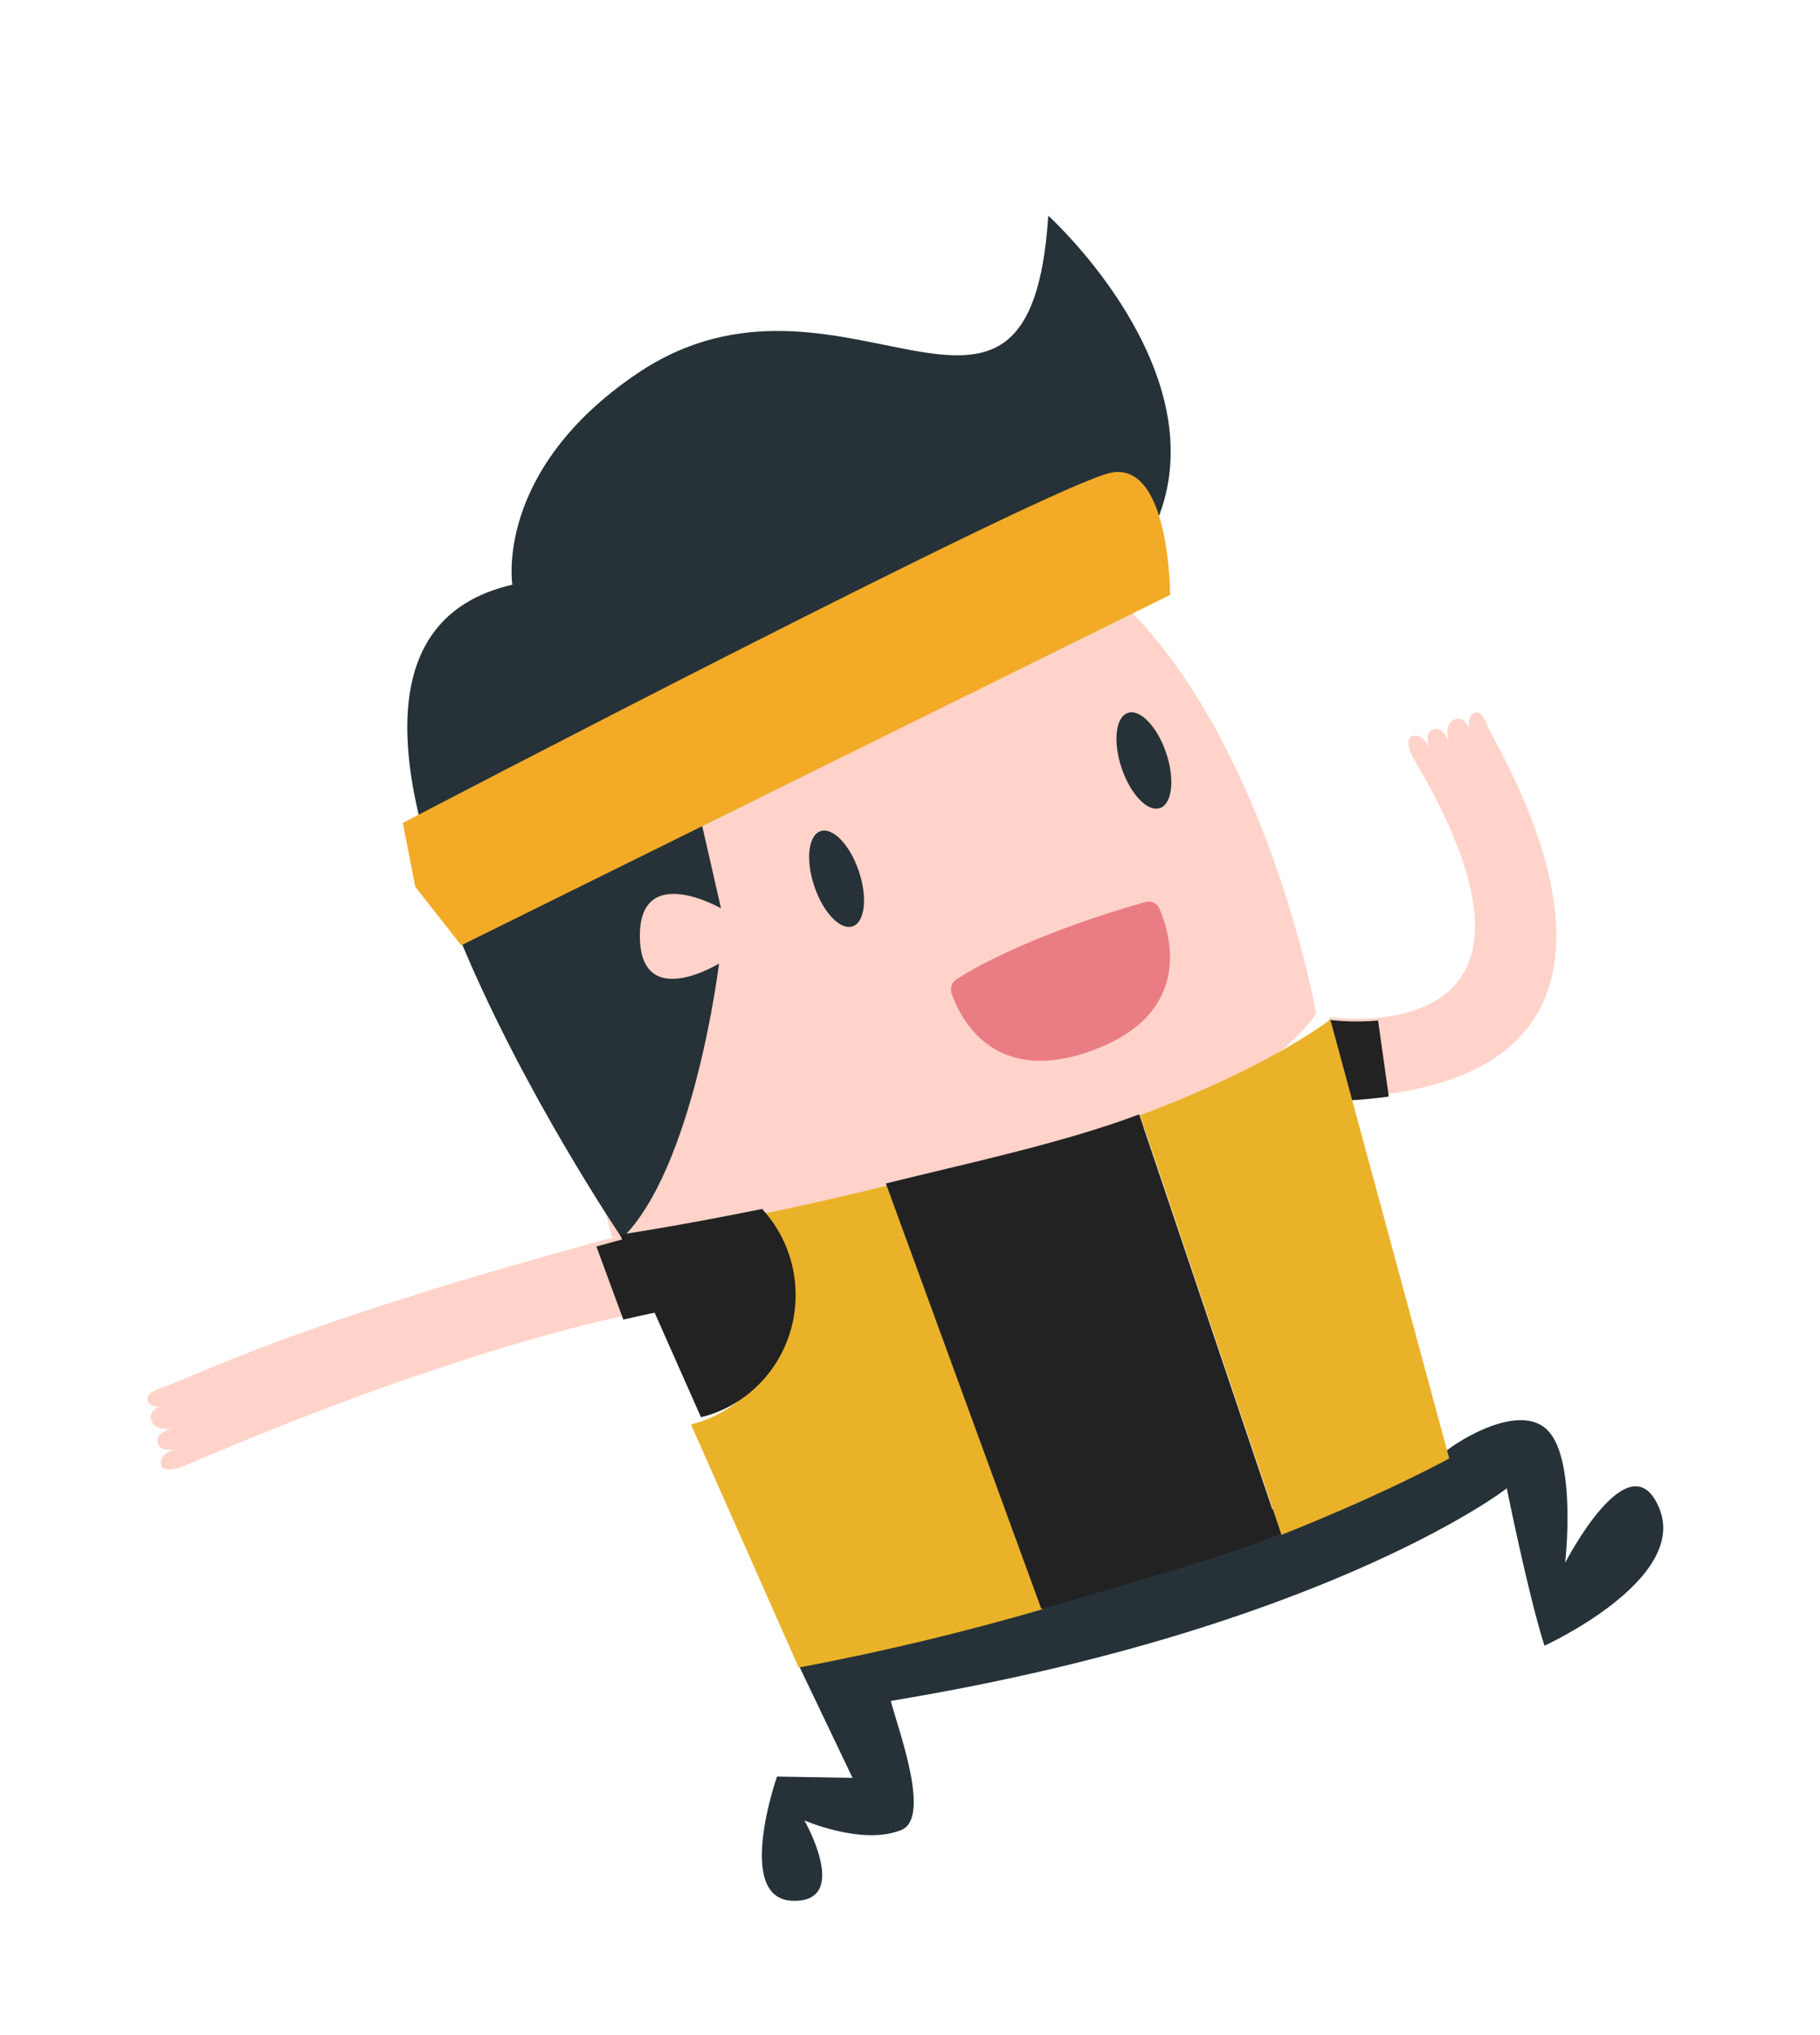 <svg width="170" height="190" viewBox="0 0 170 190" fill="none" xmlns="http://www.w3.org/2000/svg">
<g filter="url(#filter0_d_20_16345)">
<mask id="path-1-outside-1_20_16345" maskUnits="userSpaceOnUse" x="8.756" y="2.906" width="151" height="172" fill="black">
<rect fill="white" x="8.756" y="2.906" width="151" height="172"/>
<path fill-rule="evenodd" clip-rule="evenodd" d="M108.431 40.469C113.192 26.722 97.916 12.906 97.916 12.906C96.951 27.88 90.995 26.672 82.596 24.968C75.988 23.628 67.868 21.981 59.478 27.669C46.12 36.724 47.857 47.359 47.857 47.359C38.388 49.533 36.825 57.694 38.786 67.372C37.948 67.808 37.492 68.047 37.492 68.047L38.662 74.014L42.174 78.476C47.597 92.412 56.587 106.105 57.935 108.125C33.252 114.746 22.675 119.203 17.9 121.214L17.9 121.214L17.9 121.214C16.683 121.727 15.842 122.081 15.242 122.271C15.242 122.271 13.598 122.788 13.768 123.465C13.947 125.546 14.119 127.364 15.061 129.573C15.256 130.321 16.899 129.763 16.899 129.763C35.458 121.772 48.526 117.948 55.718 116.203L56.015 117.008C59.086 116.291 60.894 115.996 61.399 115.919L65.843 125.94L75.91 148.639C77.45 148.349 78.966 148.049 80.457 147.738L76.295 149.123L79.632 158.755L72.577 158.634C72.577 158.634 68.569 170.078 74.047 170.234C77.173 170.324 76.379 168.523 75.525 166.585C74.882 165.128 74.205 163.594 75.134 162.726C76.477 161.473 77.885 162.148 79.431 162.89C80.879 163.585 82.448 164.338 84.196 163.619C86.544 162.654 84.753 156.743 83.707 153.292C83.497 152.598 83.317 152.004 83.207 151.569C122.761 145.041 140.235 132.193 140.743 131.715C140.743 131.715 142.719 141.562 144.262 146.417C144.262 146.417 157.732 140.27 154.988 133.588C152.245 126.905 146.197 138.674 146.197 138.674C146.197 138.674 147.281 129.23 144.62 126.368C142.16 123.722 137.26 127.928 135.686 129.278L135.685 129.279C135.628 129.328 135.576 129.373 135.528 129.414L131.745 130.673C133.971 129.583 135.143 128.93 135.143 128.93L126.082 95.503C127.376 95.428 128.583 95.307 129.722 95.148L129.685 94.886C155.396 91.338 142.466 67.174 139.468 61.571C139.241 61.146 139.07 60.827 138.978 60.633C138.978 60.633 138.289 59.032 137.728 59.304C135.417 59.65 133.512 60.328 131.846 61.51C131.146 61.814 131.927 63.386 131.927 63.386C146.936 88.495 128.794 88.129 124.871 87.783C125.067 87.509 125.147 87.36 125.147 87.36C125.147 87.36 120.404 60.928 106.144 48.245L109.162 46.754C109.162 46.754 109.162 43.508 108.431 40.469ZM65.204 107.719C62.552 108.203 60.531 108.535 59.376 108.718L58.971 107.848L58.5 107.973C58.709 107.748 58.912 107.511 59.112 107.263C59.2 107.597 59.291 107.932 59.383 108.27C61.382 108.099 63.322 107.915 65.204 107.719ZM125.023 91.597L124.213 88.607C124.237 88.579 124.261 88.551 124.285 88.524L125.023 91.597Z"/>
</mask>
<path fill-rule="evenodd" clip-rule="evenodd" d="M108.431 40.469C113.192 26.722 97.916 12.906 97.916 12.906C96.951 27.88 90.995 26.672 82.596 24.968C75.988 23.628 67.868 21.981 59.478 27.669C46.12 36.724 47.857 47.359 47.857 47.359C38.388 49.533 36.825 57.694 38.786 67.372C37.948 67.808 37.492 68.047 37.492 68.047L38.662 74.014L42.174 78.476C47.597 92.412 56.587 106.105 57.935 108.125C33.252 114.746 22.675 119.203 17.9 121.214L17.9 121.214L17.9 121.214C16.683 121.727 15.842 122.081 15.242 122.271C15.242 122.271 13.598 122.788 13.768 123.465C13.947 125.546 14.119 127.364 15.061 129.573C15.256 130.321 16.899 129.763 16.899 129.763C35.458 121.772 48.526 117.948 55.718 116.203L56.015 117.008C59.086 116.291 60.894 115.996 61.399 115.919L65.843 125.94L75.91 148.639C77.45 148.349 78.966 148.049 80.457 147.738L76.295 149.123L79.632 158.755L72.577 158.634C72.577 158.634 68.569 170.078 74.047 170.234C77.173 170.324 76.379 168.523 75.525 166.585C74.882 165.128 74.205 163.594 75.134 162.726C76.477 161.473 77.885 162.148 79.431 162.89C80.879 163.585 82.448 164.338 84.196 163.619C86.544 162.654 84.753 156.743 83.707 153.292C83.497 152.598 83.317 152.004 83.207 151.569C122.761 145.041 140.235 132.193 140.743 131.715C140.743 131.715 142.719 141.562 144.262 146.417C144.262 146.417 157.732 140.27 154.988 133.588C152.245 126.905 146.197 138.674 146.197 138.674C146.197 138.674 147.281 129.23 144.62 126.368C142.16 123.722 137.26 127.928 135.686 129.278L135.685 129.279C135.628 129.328 135.576 129.373 135.528 129.414L131.745 130.673C133.971 129.583 135.143 128.93 135.143 128.93L126.082 95.503C127.376 95.428 128.583 95.307 129.722 95.148L129.685 94.886C155.396 91.338 142.466 67.174 139.468 61.571C139.241 61.146 139.07 60.827 138.978 60.633C138.978 60.633 138.289 59.032 137.728 59.304C135.417 59.65 133.512 60.328 131.846 61.51C131.146 61.814 131.927 63.386 131.927 63.386C146.936 88.495 128.794 88.129 124.871 87.783C125.067 87.509 125.147 87.36 125.147 87.36C125.147 87.36 120.404 60.928 106.144 48.245L109.162 46.754C109.162 46.754 109.162 43.508 108.431 40.469ZM65.204 107.719C62.552 108.203 60.531 108.535 59.376 108.718L58.971 107.848L58.5 107.973C58.709 107.748 58.912 107.511 59.112 107.263C59.2 107.597 59.291 107.932 59.383 108.27C61.382 108.099 63.322 107.915 65.204 107.719ZM125.023 91.597L124.213 88.607C124.237 88.579 124.261 88.551 124.285 88.524L125.023 91.597Z" fill="white"/>
<path d="M97.916 12.906L100.861 9.65L94.119 3.553L93.535 12.623L97.916 12.906ZM108.431 40.469L104.283 39.033L103.863 40.247L104.163 41.496L108.431 40.469ZM82.596 24.968L83.469 20.666L82.596 24.968ZM59.478 27.669L57.015 24.035L57.014 24.035L59.478 27.669ZM47.857 47.359L48.84 51.637L52.854 50.715L52.19 46.651L47.857 47.359ZM38.786 67.372L40.814 71.266L43.745 69.739L43.089 66.5L38.786 67.372ZM37.492 68.047L35.459 64.156L32.553 65.674L33.184 68.892L37.492 68.047ZM38.662 74.014L34.354 74.859L34.558 75.898L35.212 76.729L38.662 74.014ZM42.174 78.476L46.266 76.884L46.028 76.275L45.624 75.761L42.174 78.476ZM57.935 108.125L59.073 112.365L64.985 110.779L61.587 105.688L57.935 108.125ZM17.9 121.214L16.196 117.169L16.156 117.185L16.117 117.203L17.9 121.214ZM17.9 121.214L19.126 125.429L19.411 125.346L19.683 125.226L17.9 121.214ZM17.9 121.214L16.674 116.999L16.43 117.07L16.195 117.169L17.9 121.214ZM15.242 122.271L16.558 126.459L16.569 126.456L15.242 122.271ZM13.768 123.465L18.142 123.088L18.111 122.739L18.027 122.4L13.768 123.465ZM15.061 129.573L19.31 128.467L19.227 128.152L19.099 127.851L15.061 129.573ZM16.899 129.763L18.312 133.92L18.476 133.864L18.636 133.795L16.899 129.763ZM55.718 116.203L59.837 114.685L58.484 111.015L54.683 111.937L55.718 116.203ZM56.015 117.008L51.896 118.527L53.237 122.165L57.014 121.283L56.015 117.008ZM61.399 115.919L65.412 114.14L64.053 111.076L60.74 111.579L61.399 115.919ZM65.843 125.94L61.83 127.72L61.83 127.72L65.843 125.94ZM75.91 148.639L71.897 150.419L73.306 153.596L76.722 152.953L75.91 148.639ZM80.457 147.738L81.843 151.903L79.562 143.44L80.457 147.738ZM76.295 149.123L74.909 144.958L70.692 146.361L72.147 150.56L76.295 149.123ZM79.632 158.755L79.557 163.144L85.836 163.251L83.78 157.317L79.632 158.755ZM72.577 158.634L72.653 154.245L69.482 154.191L68.434 157.183L72.577 158.634ZM74.047 170.234L74.173 165.846L74.172 165.845L74.047 170.234ZM75.525 166.585L71.508 168.357L71.508 168.357L75.525 166.585ZM75.134 162.726L78.13 165.935L78.13 165.935L75.134 162.726ZM79.431 162.89L81.33 158.932H81.33L79.431 162.89ZM84.196 163.619L82.528 159.558L82.527 159.559L84.196 163.619ZM83.707 153.292L79.506 154.565L79.506 154.565L83.707 153.292ZM83.207 151.569L82.492 147.237L77.777 148.016L78.952 152.648L83.207 151.569ZM140.743 131.715L145.047 130.851L143.492 123.103L137.735 128.517L140.743 131.715ZM144.262 146.417L140.079 147.747L141.579 152.466L146.085 150.41L144.262 146.417ZM154.988 133.588L159.049 131.92L154.988 133.588ZM146.197 138.674L141.835 138.173L150.101 140.68L146.197 138.674ZM144.62 126.368L141.405 129.357L141.405 129.357L144.62 126.368ZM135.686 129.278L132.827 125.947L132.821 125.952L135.686 129.278ZM135.685 129.279L138.544 132.611L138.55 132.606L135.685 129.279ZM135.528 129.414L136.914 133.579L137.726 133.309L138.377 132.753L135.528 129.414ZM131.745 130.673L129.815 126.73L133.131 134.838L131.745 130.673ZM135.143 128.93L137.28 132.764L140.278 131.094L139.38 127.781L135.143 128.93ZM126.082 95.503L125.829 91.121L120.43 91.432L121.845 96.652L126.082 95.503ZM129.722 95.148L130.33 99.496L134.681 98.887L134.069 94.536L129.722 95.148ZM129.685 94.886L129.085 90.537L124.724 91.139L125.338 95.499L129.685 94.886ZM139.468 61.571L143.339 59.5V59.5L139.468 61.571ZM138.978 60.633L134.947 62.37L134.977 62.44L135.01 62.51L138.978 60.633ZM137.728 59.304L138.377 63.645L139.039 63.547L139.64 63.255L137.728 59.304ZM131.846 61.51L133.596 65.536L134.015 65.354L134.387 65.09L131.846 61.51ZM131.927 63.386L127.995 65.338L128.071 65.492L128.159 65.638L131.927 63.386ZM124.871 87.783L121.301 85.228L116.826 91.481L124.485 92.156L124.871 87.783ZM125.147 87.36L129.015 89.437L129.738 88.09L129.468 86.585L125.147 87.36ZM106.144 48.245L104.199 44.31L98.358 47.196L103.226 51.526L106.144 48.245ZM109.162 46.754L111.107 50.69L113.552 49.482V46.754H109.162ZM59.376 108.718L55.396 110.571L56.793 113.572L60.063 113.054L59.376 108.718ZM65.204 107.719L65.992 112.037L64.748 103.352L65.204 107.719ZM58.971 107.848L62.951 105.995L61.397 102.657L57.839 103.606L58.971 107.848ZM58.5 107.973L55.275 104.995L44.999 116.12L59.632 112.215L58.5 107.973ZM59.112 107.263L63.355 106.138L61.132 97.749L55.692 104.511L59.112 107.263ZM59.383 108.27L55.15 109.431L56.117 112.954L59.756 112.644L59.383 108.27ZM124.213 88.607L120.906 85.72L119.361 87.489L119.976 89.756L124.213 88.607ZM125.023 91.597L120.786 92.746L129.292 90.572L125.023 91.597ZM124.285 88.524L128.554 87.498L126.549 79.152L120.955 85.663L124.285 88.524ZM97.916 12.906C94.971 16.162 94.97 16.161 94.969 16.16C94.969 16.16 94.968 16.159 94.968 16.158C94.967 16.158 94.966 16.157 94.966 16.157C94.965 16.156 94.965 16.156 94.965 16.156C94.967 16.158 94.972 16.163 94.981 16.171C94.998 16.187 95.029 16.215 95.072 16.256C95.159 16.338 95.295 16.469 95.473 16.645C95.829 16.998 96.348 17.53 96.964 18.215C98.203 19.593 99.793 21.544 101.233 23.855C104.218 28.644 106.007 34.053 104.283 39.033L112.58 41.906C115.615 33.139 112.147 24.766 108.684 19.21C106.901 16.349 104.969 13.986 103.493 12.344C102.751 11.519 102.113 10.864 101.653 10.408C101.422 10.179 101.235 10 101.1 9.872C101.033 9.809 100.978 9.758 100.938 9.721C100.918 9.702 100.901 9.687 100.888 9.675C100.882 9.669 100.876 9.664 100.872 9.66C100.869 9.658 100.867 9.656 100.865 9.654C100.864 9.654 100.863 9.652 100.863 9.652C100.862 9.651 100.861 9.65 97.916 12.906ZM81.724 29.271C83.744 29.68 85.997 30.145 88.101 30.288C90.228 30.432 92.703 30.293 95.038 29.101C99.998 26.571 101.807 20.79 102.297 13.188L93.535 12.623C93.06 19.995 91.408 21.097 91.049 21.28C90.725 21.446 90.075 21.621 88.694 21.528C87.288 21.433 85.647 21.108 83.469 20.666L81.724 29.271ZM61.941 31.302C68.664 26.745 75.057 27.919 81.724 29.271L83.469 20.666C76.919 19.338 67.072 17.217 57.015 24.035L61.941 31.302ZM47.857 47.359C52.19 46.651 52.19 46.654 52.191 46.657C52.191 46.657 52.191 46.66 52.192 46.662C52.192 46.666 52.193 46.669 52.193 46.672C52.194 46.679 52.195 46.684 52.196 46.69C52.198 46.7 52.199 46.709 52.2 46.714C52.201 46.726 52.201 46.729 52.201 46.722C52.199 46.709 52.194 46.661 52.188 46.58C52.177 46.418 52.165 46.128 52.181 45.732C52.213 44.94 52.356 43.732 52.832 42.27C53.762 39.418 56.059 35.29 61.941 31.302L57.014 24.035C49.539 29.103 46.026 34.82 44.485 39.549C43.726 41.877 43.468 43.894 43.408 45.379C43.378 46.121 43.398 46.733 43.429 47.188C43.445 47.416 43.464 47.605 43.481 47.752C43.49 47.825 43.498 47.889 43.506 47.941C43.51 47.968 43.513 47.991 43.516 48.012C43.518 48.022 43.519 48.032 43.521 48.041C43.521 48.046 43.522 48.05 43.523 48.054C43.523 48.056 43.524 48.059 43.524 48.06C43.524 48.063 43.525 48.066 47.857 47.359ZM43.089 66.5C42.174 61.989 42.24 58.493 43.142 56.102C43.914 54.057 45.428 52.421 48.84 51.637L46.875 43.08C40.817 44.471 36.815 48.002 34.928 53.001C33.172 57.654 33.436 63.077 34.483 68.244L43.089 66.5ZM37.492 68.047C39.524 71.938 39.524 71.938 39.524 71.938C39.524 71.938 39.524 71.938 39.524 71.938C39.524 71.938 39.524 71.938 39.524 71.938C39.524 71.938 39.524 71.938 39.524 71.938C39.524 71.938 39.525 71.938 39.525 71.938C39.526 71.937 39.527 71.936 39.529 71.936C39.532 71.934 39.538 71.931 39.545 71.927C39.559 71.92 39.58 71.909 39.607 71.895C39.663 71.866 39.746 71.822 39.855 71.766C40.073 71.652 40.396 71.484 40.814 71.266L36.758 63.479C36.339 63.697 36.014 63.866 35.795 63.981C35.685 64.038 35.601 64.082 35.545 64.111C35.517 64.126 35.496 64.137 35.481 64.144C35.474 64.148 35.469 64.151 35.465 64.153C35.463 64.154 35.462 64.154 35.461 64.155C35.461 64.155 35.46 64.155 35.46 64.156C35.46 64.156 35.46 64.156 35.46 64.156C35.46 64.156 35.46 64.156 35.46 64.156C35.459 64.156 35.459 64.156 35.459 64.156C35.459 64.156 35.459 64.156 37.492 68.047ZM42.97 73.169L41.8 67.202L33.184 68.892L34.354 74.859L42.97 73.169ZM45.624 75.761L42.111 71.299L35.212 76.729L38.725 81.192L45.624 75.761ZM61.587 105.688C60.264 103.707 51.504 90.347 46.266 76.884L38.083 80.068C43.689 94.477 52.909 108.502 54.284 110.562L61.587 105.688ZM19.604 125.26C24.213 123.318 34.601 118.93 59.073 112.365L56.798 103.885C31.904 110.563 21.137 115.087 16.196 117.169L19.604 125.26ZM19.683 125.226L19.683 125.226L16.117 117.203L16.117 117.203L19.683 125.226ZM19.126 125.429L19.126 125.429L16.674 116.999L16.674 116.999L19.126 125.429ZM16.569 126.456C17.411 126.189 18.483 125.732 19.604 125.26L16.195 117.169C14.882 117.722 14.274 117.973 13.915 118.087L16.569 126.456ZM18.027 122.4C18.239 123.25 18.147 124.062 17.908 124.72C17.688 125.326 17.372 125.729 17.179 125.941C16.981 126.16 16.807 126.293 16.724 126.353C16.634 126.418 16.571 126.453 16.553 126.463C16.524 126.479 16.535 126.471 16.582 126.453C16.598 126.447 16.608 126.443 16.608 126.443C16.608 126.443 16.604 126.445 16.596 126.447C16.592 126.448 16.587 126.45 16.581 126.452C16.578 126.453 16.574 126.454 16.57 126.455C16.568 126.456 16.567 126.457 16.564 126.457C16.563 126.458 16.562 126.458 16.561 126.458C16.561 126.458 16.56 126.459 16.56 126.459C16.559 126.459 16.558 126.459 15.242 122.271C13.925 118.083 13.925 118.084 13.924 118.084C13.924 118.084 13.923 118.084 13.922 118.084C13.921 118.085 13.92 118.085 13.919 118.086C13.916 118.086 13.914 118.087 13.911 118.088C13.906 118.09 13.9 118.092 13.893 118.094C13.881 118.098 13.867 118.102 13.851 118.107C13.819 118.118 13.78 118.131 13.735 118.147C13.646 118.178 13.529 118.22 13.394 118.272C13.138 118.372 12.749 118.536 12.33 118.766C11.968 118.964 11.285 119.37 10.674 120.045C10.063 120.718 8.961 122.34 9.509 124.53L18.027 122.4ZM19.099 127.851C18.455 126.341 18.319 125.141 18.142 123.088L9.394 123.843C9.576 125.951 9.783 128.386 11.023 131.295L19.099 127.851ZM16.899 129.763C15.487 125.606 15.488 125.606 15.489 125.606C15.489 125.606 15.49 125.605 15.491 125.605C15.492 125.605 15.493 125.604 15.494 125.604C15.496 125.603 15.498 125.603 15.501 125.602C15.505 125.601 15.509 125.599 15.512 125.598C15.519 125.596 15.525 125.594 15.53 125.592C15.54 125.589 15.546 125.587 15.549 125.586C15.554 125.585 15.549 125.586 15.54 125.589C15.502 125.598 15.518 125.591 15.591 125.583C15.633 125.579 15.736 125.57 15.887 125.575C16.028 125.58 16.306 125.601 16.659 125.704C17.013 125.807 17.564 126.029 18.108 126.511C18.693 127.029 19.114 127.714 19.31 128.467L10.813 130.679C11.369 132.816 13.051 133.798 14.203 134.133C15.195 134.422 16.086 134.36 16.515 134.314C17.024 134.26 17.463 134.16 17.739 134.089C17.887 134.05 18.012 134.014 18.108 133.985C18.156 133.97 18.197 133.957 18.231 133.946C18.248 133.941 18.264 133.936 18.277 133.931C18.284 133.929 18.29 133.927 18.296 133.925C18.299 133.924 18.301 133.923 18.304 133.922C18.305 133.922 18.307 133.921 18.308 133.921C18.309 133.921 18.309 133.92 18.31 133.92C18.311 133.92 18.312 133.92 16.899 129.763ZM54.683 111.937C47.246 113.741 33.943 117.644 15.163 125.731L18.636 133.795C36.973 125.899 49.806 122.154 56.753 120.469L54.683 111.937ZM60.134 115.49L59.837 114.685L51.599 117.722L51.896 118.527L60.134 115.49ZM60.74 111.579C60.122 111.673 58.2 111.989 55.016 112.733L57.014 121.283C59.972 120.592 61.667 120.319 62.057 120.26L60.74 111.579ZM69.856 124.161L65.412 114.14L57.386 117.699L61.83 127.72L69.856 124.161ZM79.923 146.859L69.856 124.16L61.83 127.72L71.897 150.419L79.923 146.859ZM79.562 143.44C78.098 143.745 76.61 144.04 75.098 144.325L76.722 152.953C78.289 152.658 79.833 152.352 81.352 152.036L79.562 143.44ZM77.681 153.288L81.843 151.903L79.071 143.573L74.909 144.958L77.681 153.288ZM83.78 157.317L80.443 147.686L72.147 150.56L75.484 160.192L83.78 157.317ZM72.502 163.023L79.557 163.144L79.707 154.365L72.653 154.245L72.502 163.023ZM74.172 165.845C74.3 165.849 74.709 165.911 75.133 166.247C75.52 166.552 75.633 166.86 75.636 166.867C75.638 166.872 75.622 166.829 75.604 166.723C75.585 166.618 75.568 166.473 75.559 166.284C75.541 165.898 75.559 165.417 75.621 164.856C75.746 163.725 76.016 162.529 76.275 161.568C76.401 161.1 76.519 160.712 76.602 160.448C76.644 160.316 76.676 160.217 76.697 160.154C76.708 160.123 76.715 160.101 76.719 160.089C76.721 160.083 76.722 160.08 76.722 160.079C76.723 160.079 76.723 160.079 76.722 160.08C76.722 160.081 76.722 160.082 76.722 160.082C76.721 160.083 76.721 160.084 76.721 160.084C76.721 160.085 76.721 160.085 72.577 158.634C68.434 157.183 68.434 157.184 68.434 157.185C68.433 157.185 68.433 157.186 68.433 157.187C68.432 157.188 68.432 157.19 68.431 157.192C68.43 157.196 68.428 157.2 68.426 157.205C68.423 157.216 68.418 157.229 68.413 157.244C68.402 157.276 68.388 157.319 68.37 157.371C68.335 157.476 68.287 157.623 68.23 157.804C68.115 158.166 67.962 158.674 67.798 159.281C67.477 160.471 67.087 162.145 66.894 163.894C66.715 165.519 66.634 167.783 67.376 169.844C67.773 170.945 68.472 172.173 69.688 173.134C70.942 174.125 72.424 174.579 73.921 174.622L74.172 165.845ZM71.508 168.357C71.743 168.891 71.86 169.165 71.927 169.367C72.016 169.636 71.841 169.278 71.923 168.623C71.973 168.227 72.119 167.702 72.474 167.176C72.832 166.644 73.279 166.298 73.662 166.095C74.304 165.755 74.672 165.86 74.173 165.846L73.92 174.622C74.984 174.652 76.426 174.566 77.772 173.853C79.452 172.964 80.423 171.404 80.634 169.717C80.802 168.381 80.463 167.215 80.261 166.605C80.036 165.927 79.733 165.249 79.541 164.814L71.508 168.357ZM72.138 159.517C70.054 161.463 70.172 163.968 70.433 165.287C70.68 166.534 71.244 167.759 71.508 168.357L79.541 164.814C79.372 164.431 79.254 164.16 79.159 163.914C79.064 163.666 79.044 163.573 79.046 163.583C79.049 163.596 79.063 163.669 79.067 163.789C79.071 163.91 79.067 164.103 79.019 164.343C78.97 164.589 78.879 164.875 78.719 165.17C78.558 165.468 78.354 165.725 78.13 165.935L72.138 159.517ZM81.33 158.932C80.727 158.643 79.35 157.938 77.846 157.717C75.921 157.433 73.864 157.906 72.138 159.517L78.13 165.935C78.026 166.031 77.778 166.217 77.391 166.331C77.013 166.442 76.708 166.424 76.567 166.403C76.455 166.387 76.465 166.371 76.666 166.452C76.875 166.535 77.118 166.649 77.532 166.848L81.33 158.932ZM82.527 159.559C82.567 159.542 82.636 159.524 82.71 159.521C82.773 159.518 82.78 159.529 82.701 159.51C82.614 159.49 82.466 159.444 82.225 159.344C81.974 159.24 81.71 159.114 81.33 158.932L77.532 166.848C78.686 167.402 82.052 169.247 85.866 167.679L82.527 159.559ZM79.506 154.565C80.052 156.366 80.648 158.368 80.877 159.998C80.931 160.38 80.955 160.687 80.96 160.921C80.965 161.165 80.946 161.258 80.95 161.239C80.952 161.227 81.002 160.961 81.239 160.606C81.507 160.203 81.944 159.798 82.528 159.558L85.865 167.679C88.371 166.65 89.275 164.41 89.565 162.929C89.851 161.473 89.739 159.967 89.572 158.777C89.231 156.348 88.409 153.669 87.909 152.019L79.506 154.565ZM78.952 152.648C79.093 153.204 79.308 153.913 79.506 154.565L87.909 152.019C87.686 151.283 87.542 150.803 87.462 150.49L78.952 152.648ZM137.735 128.517C137.97 128.296 137.941 128.357 137.281 128.805C136.758 129.161 135.957 129.678 134.869 130.32C132.695 131.603 129.386 133.377 124.863 135.349C115.819 139.292 101.911 144.032 82.492 147.237L83.922 155.9C104.056 152.577 118.663 147.63 128.371 143.397C133.224 141.281 136.851 139.345 139.332 137.881C140.572 137.15 141.529 136.534 142.213 136.069C142.76 135.698 143.388 135.253 143.75 134.913L137.735 128.517ZM148.446 145.086C147.739 142.863 146.895 139.358 146.207 136.286C145.869 134.776 145.579 133.414 145.372 132.429C145.269 131.937 145.187 131.54 145.131 131.267C145.104 131.131 145.082 131.026 145.068 130.955C145.061 130.92 145.055 130.893 145.052 130.876C145.05 130.867 145.049 130.861 145.048 130.856C145.048 130.854 145.047 130.853 145.047 130.852C145.047 130.852 145.047 130.851 145.047 130.851C145.047 130.851 145.047 130.851 145.047 130.851C145.047 130.851 145.047 130.851 140.743 131.715C136.439 132.578 136.439 132.578 136.439 132.579C136.439 132.579 136.439 132.579 136.439 132.579C136.439 132.58 136.439 132.58 136.439 132.581C136.439 132.583 136.44 132.585 136.44 132.587C136.441 132.593 136.443 132.601 136.445 132.611C136.449 132.631 136.455 132.66 136.463 132.698C136.478 132.774 136.501 132.885 136.53 133.027C136.588 133.312 136.673 133.723 136.779 134.23C136.991 135.243 137.291 136.646 137.64 138.204C138.326 141.269 139.242 145.116 140.079 147.747L148.446 145.086ZM150.927 135.255C150.951 135.312 151.083 135.499 150.67 136.213C150.196 137.031 149.265 138.019 147.945 139.054C146.673 140.051 145.286 140.904 144.185 141.518C143.642 141.821 143.187 142.056 142.875 142.211C142.72 142.289 142.601 142.346 142.526 142.382C142.488 142.4 142.462 142.413 142.447 142.419C142.44 142.423 142.435 142.425 142.434 142.425C142.433 142.426 142.434 142.426 142.434 142.425C142.435 142.425 142.436 142.425 142.436 142.424C142.437 142.424 142.438 142.424 142.438 142.424C142.439 142.423 142.44 142.423 144.262 146.417C146.085 150.41 146.086 150.41 146.087 150.409C146.087 150.409 146.088 150.409 146.089 150.408C146.091 150.408 146.093 150.407 146.095 150.406C146.099 150.404 146.104 150.401 146.11 150.399C146.121 150.393 146.136 150.386 146.154 150.378C146.191 150.361 146.239 150.338 146.3 150.31C146.421 150.252 146.588 150.171 146.796 150.067C147.21 149.861 147.786 149.563 148.463 149.185C149.801 148.439 151.61 147.337 153.363 145.962C155.068 144.625 156.989 142.823 158.27 140.61C159.61 138.292 160.398 135.204 159.049 131.92L150.927 135.255ZM146.197 138.674C150.101 140.68 150.101 140.681 150.101 140.682C150.1 140.682 150.1 140.683 150.1 140.683C150.1 140.684 150.099 140.684 150.099 140.685C150.099 140.685 150.099 140.685 150.099 140.685C150.1 140.684 150.102 140.68 150.105 140.673C150.112 140.66 150.124 140.637 150.141 140.604C150.176 140.539 150.231 140.437 150.304 140.306C150.45 140.041 150.665 139.663 150.931 139.227C151.484 138.322 152.173 137.304 152.859 136.526C153.2 136.138 153.46 135.902 153.621 135.783C153.814 135.639 153.663 135.81 153.2 135.89C152.571 135.998 151.802 135.855 151.206 135.412C150.755 135.077 150.751 134.826 150.927 135.255L159.049 131.92C158.539 130.679 157.747 129.333 156.44 128.363C154.988 127.285 153.296 126.965 151.714 127.237C150.298 127.48 149.164 128.155 148.381 128.738C147.565 129.345 146.854 130.059 146.269 130.724C145.099 132.052 144.105 133.559 143.438 134.652C143.094 135.215 142.815 135.704 142.62 136.057C142.522 136.234 142.445 136.378 142.389 136.482C142.362 136.534 142.339 136.576 142.323 136.608C142.315 136.623 142.308 136.636 142.303 136.646C142.301 136.651 142.298 136.655 142.297 136.659C142.296 136.661 142.295 136.662 142.294 136.664C142.294 136.664 142.293 136.665 142.293 136.666C142.293 136.667 142.292 136.667 146.197 138.674ZM141.405 129.357C141.249 129.19 141.473 129.364 141.694 130.407C141.889 131.326 141.99 132.476 142.018 133.694C142.045 134.889 141.998 136.025 141.944 136.871C141.917 137.29 141.888 137.629 141.867 137.857C141.856 137.971 141.848 138.057 141.842 138.111C141.839 138.138 141.837 138.157 141.836 138.168C141.835 138.173 141.835 138.176 141.835 138.177C141.835 138.177 141.835 138.177 141.835 138.177C141.835 138.176 141.835 138.176 141.835 138.175C141.835 138.175 141.835 138.174 141.835 138.174C141.835 138.174 141.835 138.173 146.197 138.674C150.558 139.175 150.558 139.174 150.558 139.173C150.558 139.173 150.558 139.172 150.558 139.172C150.559 139.17 150.559 139.169 150.559 139.168C150.559 139.165 150.56 139.161 150.56 139.157C150.561 139.149 150.562 139.138 150.564 139.126C150.566 139.1 150.57 139.066 150.575 139.023C150.583 138.937 150.595 138.817 150.609 138.668C150.637 138.369 150.672 137.947 150.705 137.437C150.771 136.422 150.83 135.019 150.795 133.495C150.761 131.994 150.635 130.247 150.284 128.589C149.959 127.057 149.321 124.977 147.835 123.379L141.405 129.357ZM138.545 132.61C139.371 131.901 140.624 130.848 141.829 130.228C142.437 129.915 142.69 129.898 142.637 129.901C142.408 129.912 141.826 129.81 141.405 129.357L147.835 123.379C146.184 121.603 144.067 121.034 142.179 121.133C140.465 121.222 138.934 121.844 137.813 122.421C135.559 123.58 133.575 125.305 132.827 125.947L138.545 132.61ZM138.55 132.606L138.55 132.605L132.821 125.952L132.821 125.952L138.55 132.606ZM138.377 132.753C138.431 132.708 138.488 132.658 138.544 132.611L132.826 125.947C132.768 125.998 132.72 126.038 132.678 126.074L138.377 132.753ZM133.131 134.838L136.914 133.579L134.142 125.248L130.359 126.507L133.131 134.838ZM135.143 128.93C133.006 125.095 133.006 125.095 133.006 125.095C133.006 125.095 133.007 125.095 133.007 125.095C133.007 125.095 133.007 125.094 133.007 125.094C133.008 125.094 133.008 125.094 133.008 125.094C133.009 125.094 133.009 125.094 133.008 125.094C133.008 125.094 133.007 125.095 133.004 125.096C132.999 125.099 132.989 125.104 132.975 125.112C132.947 125.128 132.9 125.153 132.836 125.188C132.708 125.257 132.509 125.364 132.24 125.504C131.704 125.786 130.89 126.203 129.815 126.73L133.675 134.615C134.826 134.052 135.711 133.598 136.317 133.281C136.62 133.122 136.853 132.997 137.014 132.91C137.094 132.866 137.157 132.832 137.201 132.808C137.224 132.796 137.241 132.786 137.254 132.779C137.261 132.775 137.266 132.772 137.271 132.77C137.273 132.768 137.275 132.767 137.276 132.767C137.277 132.766 137.278 132.766 137.278 132.765C137.279 132.765 137.279 132.765 137.279 132.765C137.279 132.765 137.28 132.765 137.28 132.765C137.28 132.765 137.28 132.764 135.143 128.93ZM121.845 96.652L130.906 130.078L139.38 127.781L130.319 94.355L121.845 96.652ZM129.113 90.8C128.095 90.943 127.006 91.053 125.829 91.121L126.335 99.886C127.746 99.804 129.072 99.671 130.33 99.496L129.113 90.8ZM125.338 95.499L125.375 95.76L134.069 94.536L134.032 94.274L125.338 95.499ZM135.598 63.642C137.158 66.558 140.627 73.171 140.959 79.239C141.118 82.135 140.53 84.442 139.098 86.175C137.664 87.911 134.826 89.745 129.085 90.537L130.285 99.235C137.4 98.253 142.587 95.737 145.866 91.768C149.148 87.797 149.961 83.048 149.726 78.759C149.272 70.457 144.777 62.187 143.339 59.5L135.598 63.642ZM135.01 62.51C135.161 62.829 135.4 63.273 135.598 63.642L143.339 59.5C143.223 59.282 143.132 59.113 143.059 58.973C143.023 58.905 142.995 58.852 142.975 58.812C142.953 58.77 142.946 58.754 142.947 58.756L135.01 62.51ZM139.64 63.255C138.701 63.71 137.716 63.747 136.898 63.547C136.172 63.369 135.688 63.036 135.462 62.86C135.219 62.671 135.071 62.503 135.012 62.432C134.945 62.353 134.909 62.3 134.903 62.29C134.895 62.278 134.912 62.303 134.941 62.361C134.952 62.383 134.959 62.399 134.962 62.404C134.963 62.406 134.962 62.405 134.96 62.4C134.959 62.397 134.957 62.393 134.955 62.388C134.954 62.386 134.952 62.383 134.951 62.38C134.95 62.378 134.95 62.377 134.949 62.375C134.949 62.374 134.948 62.373 134.948 62.372C134.948 62.372 134.947 62.371 134.947 62.371C134.947 62.37 134.947 62.37 138.978 60.633C143.01 58.896 143.01 58.896 143.01 58.895C143.01 58.895 143.009 58.894 143.009 58.893C143.009 58.892 143.008 58.891 143.008 58.89C143.007 58.888 143.006 58.886 143.005 58.884C143.003 58.879 143.001 58.874 142.998 58.868C142.993 58.858 142.988 58.845 142.981 58.831C142.969 58.802 142.953 58.767 142.934 58.726C142.896 58.644 142.846 58.537 142.783 58.413C142.665 58.179 142.475 57.822 142.224 57.443C142.016 57.13 141.565 56.485 140.858 55.934C140.205 55.425 138.202 54.197 135.815 55.352L139.64 63.255ZM134.387 65.09C135.361 64.399 136.571 63.916 138.377 63.645L137.078 54.962C134.264 55.383 131.663 56.257 129.305 57.93L134.387 65.09ZM131.927 63.386C135.859 61.434 135.859 61.435 135.86 61.435C135.86 61.436 135.86 61.437 135.861 61.437C135.861 61.438 135.862 61.439 135.862 61.44C135.863 61.442 135.864 61.444 135.865 61.446C135.867 61.45 135.869 61.454 135.87 61.457C135.873 61.463 135.876 61.469 135.878 61.473C135.882 61.482 135.885 61.487 135.885 61.489C135.887 61.492 135.884 61.485 135.879 61.473C135.862 61.433 135.868 61.438 135.883 61.498C135.892 61.532 135.914 61.625 135.929 61.765C135.943 61.896 135.962 62.16 135.915 62.509C135.869 62.856 135.741 63.421 135.358 64.026C134.945 64.679 134.334 65.215 133.596 65.536L130.096 57.484C128.04 58.377 127.362 60.224 127.212 61.354C127.079 62.354 127.261 63.21 127.365 63.626C127.488 64.117 127.645 64.534 127.753 64.798C127.81 64.938 127.863 65.057 127.904 65.147C127.925 65.192 127.943 65.231 127.958 65.263C127.966 65.279 127.973 65.294 127.979 65.306C127.982 65.312 127.985 65.318 127.988 65.323C127.989 65.326 127.99 65.329 127.991 65.331C127.992 65.332 127.993 65.334 127.993 65.335C127.994 65.335 127.994 65.336 127.994 65.337C127.995 65.337 127.995 65.338 131.927 63.386ZM124.485 92.156C125.654 92.259 127.908 92.37 130.404 91.987C132.835 91.615 136.025 90.695 138.528 88.307C141.234 85.727 142.537 82.018 142.076 77.404C141.636 72.993 139.598 67.662 135.695 61.134L128.159 65.638C131.761 71.664 133.083 75.704 133.34 78.276C133.576 80.644 132.913 81.53 132.469 81.953C131.822 82.57 130.679 83.063 129.074 83.309C127.534 83.545 126.049 83.48 125.256 83.41L124.485 92.156ZM125.147 87.36C121.279 85.283 121.28 85.283 121.28 85.282C121.28 85.282 121.28 85.281 121.281 85.281C121.281 85.281 121.281 85.28 121.282 85.279C121.282 85.278 121.283 85.277 121.284 85.275C121.285 85.273 121.286 85.271 121.288 85.268C121.29 85.263 121.293 85.259 121.295 85.254C121.3 85.245 121.305 85.237 121.309 85.229C121.318 85.213 121.326 85.2 121.332 85.188C121.345 85.166 121.353 85.153 121.356 85.149C121.361 85.141 121.344 85.168 121.301 85.228L128.441 90.338C128.594 90.124 128.715 89.94 128.809 89.789C128.856 89.713 128.897 89.646 128.931 89.587C128.948 89.558 128.963 89.53 128.977 89.505C128.984 89.493 128.991 89.481 128.997 89.469C129 89.464 129.003 89.458 129.006 89.453C129.007 89.45 129.009 89.448 129.01 89.445C129.011 89.444 129.012 89.442 129.012 89.441C129.013 89.44 129.013 89.44 129.014 89.439C129.014 89.439 129.014 89.438 129.014 89.438C129.014 89.438 129.015 89.437 125.147 87.36ZM103.226 51.526C109.526 57.129 113.972 66.066 116.866 74.054C118.287 77.977 119.284 81.528 119.924 84.094C120.243 85.375 120.472 86.404 120.62 87.105C120.694 87.455 120.747 87.722 120.781 87.897C120.798 87.985 120.81 88.049 120.818 88.09C120.821 88.11 120.824 88.124 120.825 88.131C120.826 88.135 120.826 88.137 120.827 88.138C120.827 88.138 120.827 88.138 120.827 88.138C120.826 88.138 120.826 88.137 120.826 88.137C120.826 88.136 120.826 88.135 125.147 87.36C129.468 86.585 129.468 86.584 129.468 86.583C129.467 86.582 129.467 86.581 129.467 86.58C129.467 86.578 129.466 86.575 129.466 86.573C129.465 86.567 129.463 86.559 129.462 86.551C129.458 86.533 129.454 86.509 129.448 86.478C129.437 86.418 129.421 86.332 129.4 86.223C129.357 86.004 129.295 85.692 129.211 85.294C129.044 84.5 128.791 83.365 128.443 81.969C127.748 79.183 126.667 75.333 125.12 71.063C122.078 62.664 117.021 52.045 109.061 44.965L103.226 51.526ZM107.218 42.818L104.199 44.31L108.088 52.181L111.107 50.69L107.218 42.818ZM104.163 41.496C104.453 42.703 104.612 44.02 104.694 45.087C104.734 45.608 104.753 46.044 104.763 46.342C104.768 46.49 104.77 46.604 104.771 46.675C104.772 46.71 104.772 46.735 104.772 46.749C104.772 46.755 104.772 46.759 104.772 46.76C104.772 46.761 104.772 46.761 104.772 46.76C104.772 46.759 104.772 46.758 104.772 46.757C104.772 46.757 104.772 46.756 104.772 46.756C104.772 46.755 104.772 46.755 104.772 46.755C104.772 46.755 104.772 46.754 109.162 46.754C113.552 46.754 113.552 46.754 113.552 46.753C113.552 46.753 113.552 46.752 113.552 46.752C113.552 46.751 113.552 46.75 113.552 46.75C113.552 46.748 113.552 46.746 113.552 46.744C113.552 46.74 113.552 46.735 113.552 46.729C113.552 46.717 113.552 46.703 113.552 46.685C113.551 46.649 113.551 46.602 113.55 46.542C113.548 46.424 113.545 46.26 113.538 46.057C113.525 45.652 113.499 45.086 113.448 44.416C113.347 43.1 113.14 41.275 112.7 39.443L104.163 41.496ZM60.063 113.054C61.248 112.866 63.303 112.528 65.992 112.037L64.415 103.4C61.801 103.877 59.815 104.204 58.689 104.382L60.063 113.054ZM54.991 109.7L55.396 110.571L63.356 106.866L62.951 105.995L54.991 109.7ZM59.632 112.215L60.103 112.089L57.839 103.606L57.368 103.732L59.632 112.215ZM55.692 104.511C55.55 104.686 55.411 104.848 55.275 104.995L61.725 110.952C62.005 110.648 62.274 110.335 62.532 110.015L55.692 104.511ZM63.617 107.108C63.528 106.783 63.441 106.46 63.355 106.138L54.868 108.387C54.96 108.734 55.054 109.082 55.15 109.431L63.617 107.108ZM64.748 103.352C62.894 103.546 60.982 103.727 59.011 103.896L59.756 112.644C61.782 112.471 63.749 112.284 65.66 112.085L64.748 103.352ZM119.976 89.756L120.786 92.746L129.26 90.449L128.45 87.459L119.976 89.756ZM120.955 85.663C120.939 85.681 120.923 85.7 120.906 85.72L127.52 91.494C127.552 91.457 127.584 91.421 127.615 91.384L120.955 85.663ZM129.292 90.572L128.554 87.498L120.016 89.549L120.755 92.623L129.292 90.572Z" fill="white" mask="url(#path-1-outside-1_20_16345)"/>
<path d="M58.971 107.848C27.154 116.326 18.231 121.324 15.242 122.271C15.242 122.271 13.598 122.788 13.768 123.465C13.948 124.059 14.575 124.16 15.08 124.075C14.58 124.207 13.951 124.521 14.104 125.272C14.306 126.268 15.581 126.202 16.029 126.148L16.03 126.159C15.619 126.26 14.537 126.611 14.719 127.449C14.9 128.281 16.046 128.135 16.485 128.046C16.014 128.167 14.803 128.574 15.061 129.573C15.256 130.321 16.899 129.763 16.899 129.763C46.595 116.976 62.234 114.859 62.234 114.859L58.971 107.848Z" fill="#FFD3C9"/>
<path d="M137.728 59.32C137.093 59.627 137.163 60.457 137.275 60.958C137.11 60.46 136.707 59.638 135.891 59.939C134.951 60.287 135.199 61.559 135.318 62.002L135.309 62.005C135.15 61.606 134.652 60.568 133.863 60.874C133.08 61.176 133.388 62.306 133.539 62.736C133.353 62.28 132.782 61.12 131.846 61.526C131.146 61.83 131.927 63.402 131.927 63.402C148.672 91.415 124.154 87.719 124.154 87.719L125.963 95.253C158.808 93.451 140.335 63.518 138.978 60.649C138.975 60.65 138.435 58.975 137.728 59.32Z" fill="#FFD3C9"/>
<path d="M124.154 87.976L125.963 95.51C127.303 95.436 128.548 95.312 129.722 95.148L128.721 88.044C126.21 88.285 124.154 87.976 124.154 87.976Z" fill="#222222"/>
<path d="M154.988 133.588C152.245 126.905 146.197 138.674 146.197 138.674C146.197 138.674 147.281 129.23 144.62 126.368C142.071 123.626 136.274 127.206 134.902 128.378L74.608 148.243L79.632 158.755L72.577 158.634C72.577 158.634 68.569 170.078 74.047 170.234C79.524 170.391 75.134 162.726 75.134 162.726C75.134 162.726 80.58 165.106 84.196 163.619C87.016 162.46 83.865 154.166 83.207 151.569C122.761 145.041 140.235 132.193 140.743 131.715C140.743 131.715 142.719 141.562 144.262 146.417C144.262 146.417 157.732 140.27 154.988 133.588Z" fill="#263238"/>
<path d="M122.939 87.36C122.939 87.36 109.693 13.537 60.913 53.442C60.913 53.442 47.106 71.576 57.175 108.27C114.327 103.398 122.939 87.36 122.939 87.36Z" fill="#FFD3C9"/>
<path d="M97.916 12.906C97.916 12.906 139.487 50.506 64.102 63.367L67.348 77.575C67.348 77.575 59.706 73.197 59.768 80.22C59.831 87.244 67.161 82.727 67.161 82.727C67.161 82.727 64.869 101.722 58.107 108.38C58.107 108.38 20.867 53.557 47.857 47.359C47.857 47.359 46.121 36.724 59.478 27.669C78.531 14.753 96.192 39.661 97.916 12.906Z" fill="#263238"/>
<path d="M104.771 64.493C105.602 66.946 107.206 68.611 108.352 68.213C109.499 67.816 109.755 65.504 108.922 63.052C108.09 60.598 106.484 58.934 105.341 59.332C104.193 59.729 103.94 62.041 104.771 64.493Z" fill="#263238"/>
<path d="M76.069 75.533C76.9 77.985 78.501 79.652 79.65 79.253C80.793 78.854 81.049 76.542 80.215 74.091C79.385 71.639 77.782 69.974 76.636 70.371C75.491 70.769 75.236 73.081 76.069 75.533Z" fill="#263238"/>
<path d="M106.979 76.979C104.12 77.79 95.11 80.514 89.338 84.204C88.894 84.487 88.717 85.052 88.894 85.554C89.749 87.969 92.947 94.287 102.247 90.765C111.423 87.29 109.379 80.146 108.314 77.631C108.089 77.103 107.524 76.825 106.979 76.979Z" fill="#EA7D84"/>
<path d="M15.964 123.352C16.039 123.339 16.112 123.323 16.179 123.304C16.112 123.317 16.039 123.333 15.964 123.352Z" fill="#FFD3C9"/>
<path d="M60.488 107.848C58.828 108.29 57.244 108.722 55.707 109.145L58.223 115.969C61.886 115.113 63.753 114.859 63.753 114.859L60.488 107.848Z" fill="#222222"/>
<path d="M70.246 106.309C72.187 108.41 73.378 111.234 73.378 114.343C73.378 119.878 69.61 124.515 64.539 125.757L74.606 148.456C82.937 146.889 90.579 144.993 97.409 143.005L82.965 103.432C78.365 104.582 74.019 105.54 70.246 106.309Z" fill="#EAB229"/>
<path d="M135.369 128.93L124.268 87.976C119.496 91.376 113.242 94.347 106.49 96.898L119.702 136.069C129.733 132.071 135.369 128.93 135.369 128.93Z" fill="#EAB229"/>
<path d="M106.408 96.808C99.247 99.514 89.86 101.486 82.747 103.263L97.273 142.992C105.428 140.617 114.002 138.217 119.618 135.979L106.408 96.808Z" fill="#222222"/>
<path d="M74.317 113.674C74.317 110.565 73.126 107.74 71.185 105.64C63.301 107.247 57.915 108.036 57.915 108.036L65.478 125.088C70.549 123.846 74.317 119.209 74.317 113.674Z" fill="#222222"/>
<path d="M37.623 69.605C37.623 69.605 98.37 37.881 103.832 36.893C109.294 35.906 109.294 48.312 109.294 48.312L43.085 81.024L38.794 75.572L37.623 69.605Z" fill="#F3AA26"/>
</g>
<defs>
<filter id="filter0_d_20_16345" x="-7.23" y="0" width="184.461" height="201.461" filterUnits="userSpaceOnUse" color-interpolation-filters="sRGB">
<feFlood flood-opacity="0" result="BackgroundImageFix"/>
<feColorMatrix in="SourceAlpha" type="matrix" values="0 0 0 0 0 0 0 0 0 0 0 0 0 0 0 0 0 0 127 0" result="hardAlpha"/>
<feOffset dy="7.23"/>
<feGaussianBlur stdDeviation="3.615"/>
<feColorMatrix type="matrix" values="0 0 0 0 0 0 0 0 0 0 0 0 0 0 0 0 0 0 0.25 0"/>
<feBlend mode="normal" in2="BackgroundImageFix" result="effect1_dropShadow_20_16345"/>
<feBlend mode="normal" in="SourceGraphic" in2="effect1_dropShadow_20_16345" result="shape"/>
</filter>
</defs>
</svg>
